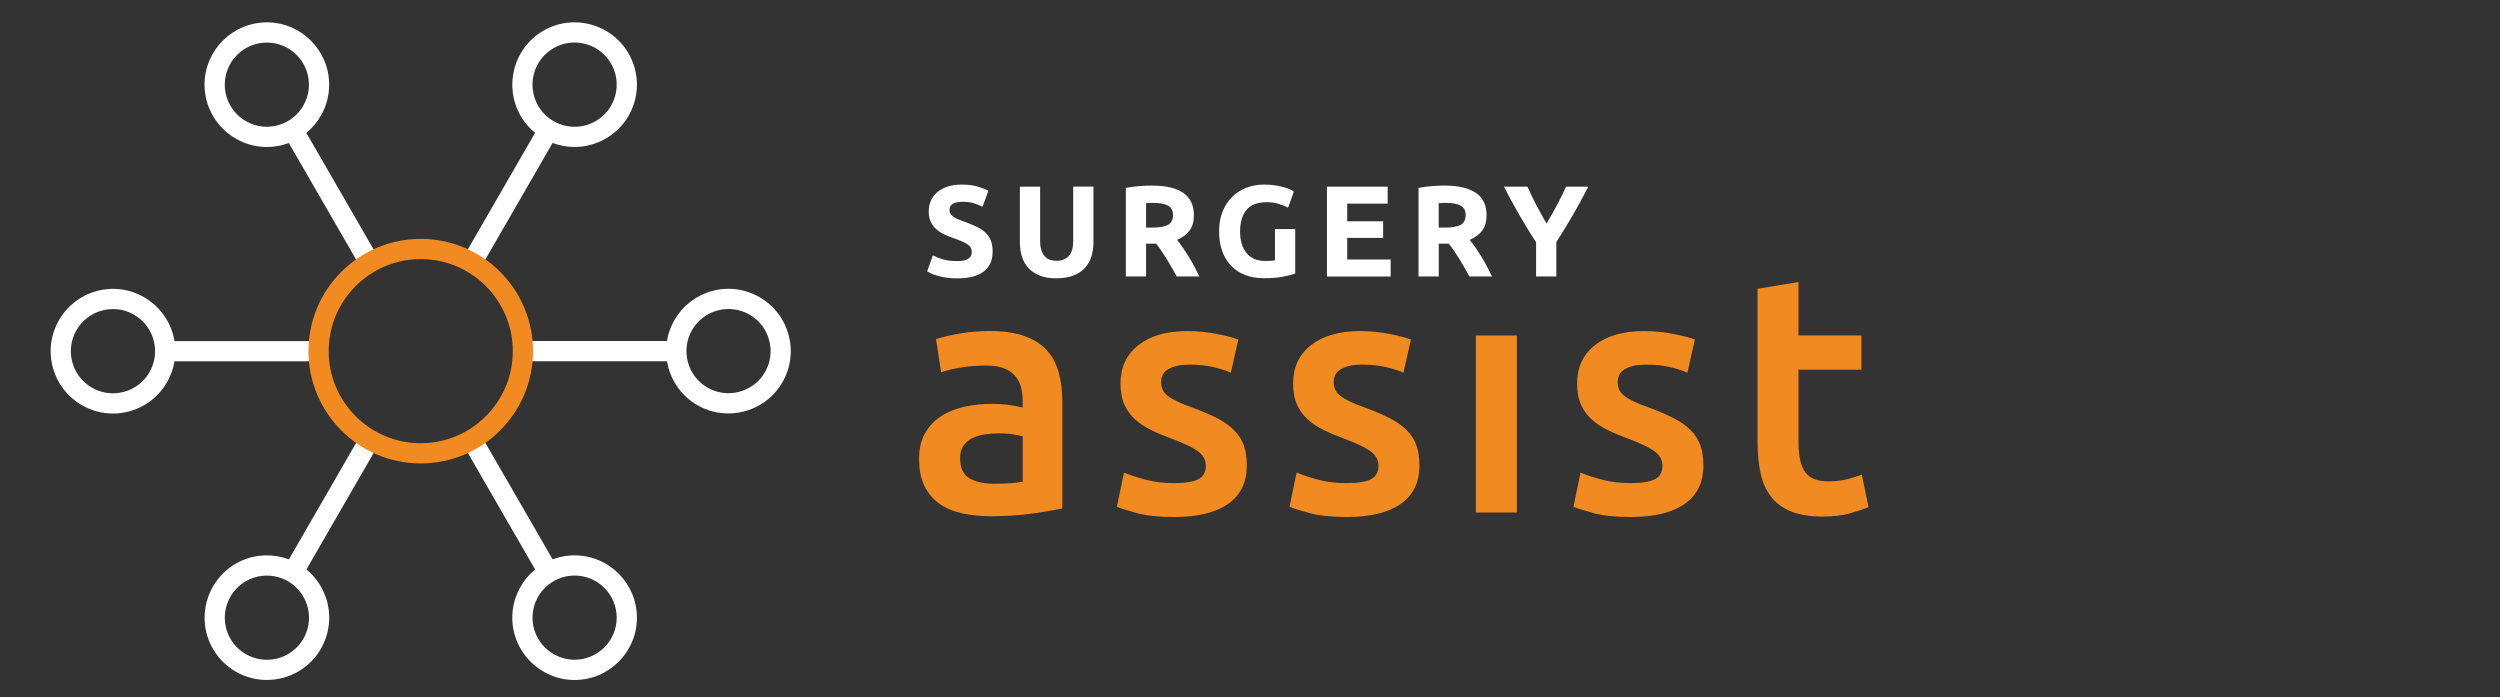 <?xml version="1.0" encoding="UTF-8"?> <svg xmlns="http://www.w3.org/2000/svg" id="logos" viewBox="0 0 801.68 223.55"><rect x="0" y="0" width="801.68" height="223.55" fill="#333333" stroke="none"/><defs><style> .cls-1 { fill: #f18b21; } .cls-2 { fill: #fff; } </style></defs><g><g><path class="cls-2" d="M233.56,132.58c-3.39,0-6.82-.86-9.96-2.67h0c-9.54-5.51-12.82-17.76-7.31-27.3,2.67-4.62,6.98-7.93,12.13-9.31,5.15-1.38,10.54-.67,15.16,2,4.62,2.67,7.93,6.98,9.31,12.13,1.38,5.16.67,10.54-2,15.16-3.7,6.4-10.43,9.99-17.34,9.99ZM226.85,124.29c6.44,3.72,14.72,1.5,18.45-4.94,1.8-3.12,2.28-6.76,1.35-10.25-.93-3.49-3.17-6.4-6.29-8.2-3.12-1.81-6.76-2.28-10.24-1.35-3.48.93-6.4,3.17-8.2,6.29-3.72,6.45-1.5,14.72,4.94,18.45h0Z"></path><rect class="cls-2" x="167.68" y="109.36" width="49.17" height="6.48"></rect></g><g><path class="cls-2" d="M184.28,47.13c-1.74,0-3.48-.23-5.2-.69-5.15-1.38-9.46-4.69-12.13-9.31-5.51-9.54-2.23-21.78,7.31-27.3,9.54-5.51,21.79-2.23,27.3,7.31,2.67,4.62,3.38,10.01,2,15.16-1.38,5.15-4.69,9.46-9.31,12.13-3.08,1.78-6.5,2.69-9.96,2.69ZM184.23,13.64c-2.29,0-4.61.58-6.73,1.81-6.45,3.72-8.66,12-4.94,18.45,1.8,3.12,4.72,5.36,8.2,6.29,3.48.93,7.12.46,10.25-1.35h0c3.12-1.8,5.36-4.71,6.29-8.2.93-3.49.45-7.12-1.35-10.25-2.5-4.32-7.05-6.75-11.72-6.75Z"></path><rect class="cls-2" x="139" y="59.7" width="49.17" height="6.48" transform="translate(27.31 173.16) rotate(-60.01)"></rect></g><g><path class="cls-2" d="M85.57,47.13c-11.02,0-19.98-8.96-19.98-19.98s8.96-19.98,19.98-19.98,19.98,8.96,19.98,19.98-8.96,19.98-19.98,19.98ZM85.57,13.65c-7.44,0-13.5,6.06-13.5,13.5s6.06,13.5,13.5,13.5,13.5-6.06,13.5-13.5-6.06-13.5-13.5-13.5Z"></path><rect class="cls-2" x="102.99" y="38.36" width="6.48" height="49.17" transform="translate(-17.24 61.55) rotate(-30)"></rect></g><g><path class="cls-2" d="M36.2,132.61c-3.46,0-6.88-.91-9.96-2.69-4.62-2.67-7.93-6.98-9.31-12.13s-.67-10.54,2-15.16c2.67-4.62,6.98-7.93,12.13-9.31,5.15-1.38,10.54-.67,15.16,2h0c4.62,2.67,7.93,6.98,9.31,12.13s.67,10.54-2,15.16c-2.67,4.62-6.98,7.93-12.13,9.31-1.72.46-3.47.69-5.2.69ZM36.25,99.11c-1.17,0-2.35.15-3.52.46-3.48.93-6.4,3.17-8.2,6.29-1.8,3.12-2.28,6.76-1.35,10.25s3.17,6.39,6.29,8.2c3.12,1.81,6.76,2.28,10.25,1.35,3.48-.93,6.4-3.17,8.2-6.29,1.8-3.12,2.28-6.76,1.35-10.25-.93-3.48-3.17-6.39-6.29-8.2h0c-2.08-1.2-4.39-1.81-6.73-1.81Z"></path><rect class="cls-2" x="52.98" y="109.38" width="49.17" height="6.48"></rect></g><g><path class="cls-2" d="M85.62,218.05c-6.91,0-13.64-3.58-17.34-9.99-5.51-9.54-2.23-21.78,7.31-27.3h0c9.55-5.51,21.79-2.23,27.3,7.31,2.67,4.62,3.38,10.01,2,15.16-1.38,5.16-4.69,9.47-9.31,12.13-3.14,1.81-6.57,2.67-9.96,2.67ZM78.83,186.38c-6.45,3.73-8.66,12-4.94,18.45,3.72,6.45,12,8.66,18.45,4.94,3.12-1.8,5.36-4.71,6.29-8.2.93-3.49.45-7.12-1.35-10.25-3.72-6.44-12-8.66-18.45-4.94h0Z"></path><rect class="cls-2" x="81.66" y="159.04" width="49.17" height="6.48" transform="translate(-87.41 173.19) rotate(-60.01)"></rect></g><g><path class="cls-2" d="M184.26,218.05c-11.02,0-19.98-8.96-19.98-19.98s8.96-19.98,19.98-19.98,19.98,8.96,19.98,19.98-8.96,19.98-19.98,19.98ZM184.26,184.56c-7.44,0-13.5,6.06-13.5,13.5s6.06,13.5,13.5,13.5,13.5-6.06,13.5-13.5-6.06-13.5-13.5-13.5Z"></path><rect class="cls-2" x="160.36" y="137.69" width="6.48" height="49.17" transform="translate(-59.22 103.54) rotate(-30)"></rect></g><path class="cls-1" d="M134.92,148.61c-19.85,0-36.01-16.15-36.01-36.01s16.15-36,36.01-36,36.01,16.15,36.01,36-16.15,36.01-36.01,36.01ZM134.92,83.08c-16.28,0-29.52,13.24-29.52,29.52s13.24,29.53,29.52,29.53,29.52-13.24,29.52-29.53-13.24-29.52-29.52-29.52Z"></path></g><g><g><path class="cls-1" d="M317.64,106.17c4.34,0,7.99.54,10.96,1.63,2.96,1.08,5.34,2.6,7.11,4.56s3.04,4.32,3.8,7.11c.76,2.79,1.14,5.85,1.14,9.17v34.41c-2.03.44-5.09.96-9.18,1.57s-8.7.92-13.84.92c-3.4,0-6.51-.32-9.33-.98-2.82-.65-5.23-1.7-7.22-3.15-1.99-1.45-3.54-3.33-4.67-5.65-1.12-2.32-1.68-5.17-1.68-8.57s.63-6,1.9-8.25c1.27-2.24,2.99-4.07,5.16-5.48,2.17-1.41,4.68-2.42,7.55-3.04,2.86-.61,5.84-.92,8.95-.92,1.44,0,2.96.09,4.56.27,1.59.18,3.29.49,5.1.92v-2.17c0-1.52-.18-2.97-.54-4.34-.36-1.37-1-2.59-1.9-3.64-.9-1.05-2.1-1.86-3.58-2.44-1.48-.58-3.35-.87-5.59-.87-3.04,0-5.83.22-8.36.65-2.53.43-4.59.94-6.19,1.52l-1.63-10.64c1.67-.58,4.09-1.16,7.27-1.74,3.19-.58,6.59-.87,10.2-.87ZM318.73,155.12c4.05,0,7.12-.22,9.23-.65v-14.54c-.73-.22-1.78-.43-3.15-.65-1.38-.22-2.9-.32-4.56-.32-1.44,0-2.91.11-4.39.32-1.49.22-2.83.62-4.02,1.19-1.19.58-2.15,1.39-2.87,2.44-.73,1.05-1.09,2.37-1.09,3.96,0,3.11.98,5.26,2.93,6.46,1.96,1.19,4.6,1.79,7.93,1.79Z"></path><path class="cls-1" d="M376.69,154.91c3.48,0,6.01-.42,7.6-1.25,1.59-.83,2.39-2.26,2.39-4.29,0-1.88-.85-3.44-2.55-4.67-1.7-1.23-4.5-2.57-8.41-4.02-2.39-.87-4.58-1.79-6.57-2.77-1.99-.98-3.71-2.11-5.16-3.42-1.45-1.3-2.59-2.88-3.42-4.72-.83-1.84-1.25-4.11-1.25-6.78,0-5.21,1.91-9.32,5.75-12.32,3.83-3,9.04-4.5,15.63-4.5,3.33,0,6.51.31,9.55.92s5.32,1.21,6.84,1.79l-2.39,10.64c-1.45-.65-3.3-1.25-5.54-1.79s-4.85-.81-7.82-.81c-2.68,0-4.85.45-6.51,1.36s-2.49,2.3-2.49,4.18c0,.94.16,1.77.49,2.5.33.72.89,1.39,1.68,2.01s1.85,1.23,3.15,1.85,2.9,1.25,4.78,1.9c3.11,1.16,5.75,2.3,7.93,3.42,2.17,1.12,3.96,2.39,5.37,3.8s2.44,3.02,3.1,4.83c.65,1.81.98,3.98.98,6.51,0,5.43-2.01,9.53-6.02,12.32-4.02,2.79-9.75,4.18-17.2,4.18-4.99,0-9.01-.42-12.05-1.25s-5.17-1.5-6.4-2.01l2.28-10.96c1.95.8,4.29,1.56,7,2.28,2.72.73,5.81,1.09,9.28,1.09Z"></path><path class="cls-1" d="M432.04,154.91c3.48,0,6.01-.42,7.6-1.25,1.59-.83,2.39-2.26,2.39-4.29,0-1.88-.85-3.44-2.55-4.67-1.7-1.23-4.5-2.57-8.41-4.02-2.39-.87-4.58-1.79-6.57-2.77-1.99-.98-3.71-2.11-5.16-3.42-1.45-1.3-2.59-2.88-3.42-4.72-.83-1.84-1.25-4.11-1.25-6.78,0-5.21,1.91-9.32,5.75-12.32,3.83-3,9.04-4.5,15.63-4.5,3.33,0,6.51.31,9.55.92s5.32,1.21,6.84,1.79l-2.39,10.64c-1.45-.65-3.3-1.25-5.54-1.79s-4.85-.81-7.82-.81c-2.68,0-4.85.45-6.51,1.36s-2.49,2.3-2.49,4.18c0,.94.16,1.77.49,2.5.33.72.89,1.39,1.68,2.01s1.85,1.23,3.15,1.85,2.9,1.25,4.78,1.9c3.11,1.16,5.75,2.3,7.93,3.42,2.17,1.12,3.96,2.39,5.37,3.8s2.44,3.02,3.1,4.83c.65,1.81.98,3.98.98,6.51,0,5.43-2.01,9.53-6.02,12.32-4.02,2.79-9.75,4.18-17.2,4.18-4.99,0-9.01-.42-12.05-1.25s-5.17-1.5-6.4-2.01l2.28-10.96c1.95.8,4.29,1.56,7,2.28,2.72.73,5.81,1.09,9.28,1.09Z"></path><path class="cls-1" d="M486.42,164.35h-13.14v-56.77h13.14v56.77Z"></path><path class="cls-1" d="M523.1,154.91c3.48,0,6.01-.42,7.6-1.25,1.59-.83,2.39-2.26,2.39-4.29,0-1.88-.85-3.44-2.55-4.67-1.7-1.23-4.5-2.57-8.41-4.02-2.39-.87-4.58-1.79-6.57-2.77-1.99-.98-3.71-2.11-5.16-3.42-1.45-1.3-2.59-2.88-3.42-4.72-.83-1.84-1.25-4.11-1.25-6.78,0-5.21,1.91-9.32,5.75-12.32,3.83-3,9.04-4.5,15.63-4.5,3.33,0,6.51.31,9.55.92s5.32,1.21,6.84,1.79l-2.39,10.64c-1.45-.65-3.3-1.25-5.54-1.79s-4.85-.81-7.82-.81c-2.68,0-4.85.45-6.51,1.36s-2.49,2.3-2.49,4.18c0,.94.16,1.77.49,2.5.33.72.89,1.39,1.68,2.01s1.85,1.23,3.15,1.85,2.9,1.25,4.78,1.9c3.11,1.16,5.75,2.3,7.93,3.42,2.17,1.12,3.96,2.39,5.37,3.8s2.44,3.02,3.1,4.83c.65,1.81.98,3.98.98,6.51,0,5.43-2.01,9.53-6.02,12.32-4.02,2.79-9.75,4.18-17.2,4.18-4.99,0-9.01-.42-12.05-1.25s-5.17-1.5-6.4-2.01l2.28-10.96c1.95.8,4.29,1.56,7,2.28,2.72.73,5.81,1.09,9.28,1.09Z"></path><path class="cls-1" d="M563.58,92.6l13.14-2.17v17.15h20.19v10.96h-20.19v23.12c0,4.56.72,7.82,2.17,9.77,1.45,1.95,3.91,2.93,7.38,2.93,2.39,0,4.5-.25,6.35-.76s3.31-.98,4.4-1.41l2.17,10.42c-1.52.65-3.51,1.32-5.97,2.01-2.46.69-5.35,1.03-8.68,1.03-4.06,0-7.44-.54-10.15-1.63-2.71-1.09-4.87-2.66-6.45-4.72-1.59-2.06-2.72-4.56-3.36-7.49-.65-2.93-.98-6.28-.98-10.04v-49.17Z"></path></g><g><path class="cls-2" d="M306.97,83.72c.91,0,1.67-.07,2.27-.23s1.07-.36,1.43-.62c.36-.26.61-.57.75-.94.14-.36.21-.76.21-1.2,0-.94-.44-1.73-1.33-2.35s-2.42-1.29-4.58-2.02c-.94-.33-1.88-.71-2.83-1.14-.94-.43-1.79-.97-2.54-1.62-.75-.65-1.36-1.44-1.83-2.37-.47-.93-.71-2.06-.71-3.39s.25-2.53.75-3.6c.5-1.07,1.21-1.97,2.12-2.72.92-.75,2.02-1.32,3.33-1.73,1.3-.4,2.77-.6,4.41-.6,1.94,0,3.62.21,5.03.62,1.41.41,2.58.87,3.49,1.37l-1.87,5.12c-.81-.42-1.7-.78-2.68-1.1s-2.17-.48-3.55-.48c-1.56,0-2.67.21-3.35.64s-1.02,1.09-1.02,1.97c0,.53.13.97.37,1.33.25.36.6.69,1.06.98.46.29.98.56,1.58.79.6.24,1.25.48,1.97.73,1.5.55,2.8,1.1,3.91,1.64s2.03,1.17,2.77,1.89c.73.72,1.28,1.57,1.64,2.54s.54,2.15.54,3.54c0,2.69-.94,4.78-2.83,6.26-1.88,1.48-4.72,2.23-8.52,2.23-1.28,0-2.43-.08-3.45-.23-1.03-.15-1.94-.34-2.73-.56s-1.47-.46-2.04-.71c-.57-.25-1.05-.49-1.43-.71l1.83-5.16c.86.47,1.92.9,3.18,1.27s2.81.56,4.64.56Z"></path><path class="cls-2" d="M338.74,89.25c-2.02,0-3.77-.28-5.24-.85-1.47-.57-2.68-1.36-3.64-2.37-.95-1.01-1.66-2.22-2.12-3.62s-.69-2.95-.69-4.64v-17.92h6.49v17.38c0,1.17.13,2.16.4,2.97s.62,1.48,1.08,2,1.01.88,1.66,1.1c.65.22,1.37.33,2.14.33,1.58,0,2.86-.49,3.85-1.46.98-.97,1.48-2.62,1.48-4.95v-17.38h6.49v17.92c0,1.69-.24,3.25-.71,4.66-.47,1.41-1.19,2.63-2.16,3.64-.97,1.01-2.2,1.79-3.7,2.35s-3.27.83-5.32.83Z"></path><path class="cls-2" d="M369.46,59.52c4.32,0,7.64.77,9.94,2.31,2.3,1.54,3.45,3.93,3.45,7.17,0,2.03-.46,3.67-1.39,4.93-.93,1.26-2.27,2.25-4.01,2.97.59.72,1.19,1.55,1.83,2.47.64.93,1.27,1.9,1.89,2.91.62,1.01,1.23,2.07,1.81,3.16s1.12,2.17,1.62,3.22h-7.25c-.53-.94-1.06-1.9-1.6-2.87s-1.1-1.91-1.67-2.83c-.57-.91-1.13-1.78-1.69-2.6-.56-.82-1.12-1.56-1.67-2.23h-3.2v10.52h-6.49v-28.4c1.41-.27,2.87-.47,4.39-.58,1.51-.11,2.86-.17,4.05-.17ZM369.84,65.05c-.47,0-.89.01-1.27.04-.37.03-.73.06-1.06.08v7.82h1.83c2.44,0,4.18-.31,5.24-.91s1.58-1.65,1.58-3.12-.53-2.42-1.6-3.01c-1.07-.6-2.64-.89-4.72-.89Z"></path><path class="cls-2" d="M406.22,64.84c-3.02,0-5.2.84-6.55,2.52s-2.01,3.97-2.01,6.88c0,1.41.16,2.7.5,3.85s.83,2.14,1.5,2.97,1.5,1.48,2.49,1.93c1,.46,2.16.69,3.49.69.72,0,1.34-.01,1.85-.04.52-.03.97-.08,1.36-.17v-10.02h6.49v14.26c-.78.31-2.03.63-3.74.98s-3.84.52-6.36.52c-2.16,0-4.12-.33-5.89-1-1.76-.67-3.26-1.64-4.51-2.91-1.24-1.28-2.21-2.84-2.89-4.7-.68-1.86-1.02-3.98-1.02-6.36s.37-4.55,1.12-6.4c.75-1.86,1.77-3.43,3.08-4.72,1.3-1.29,2.83-2.26,4.59-2.93,1.76-.67,3.64-1,5.63-1,1.36,0,2.58.09,3.68.27,1.1.18,2.04.39,2.83.62.79.23,1.44.48,1.96.73.51.25.88.45,1.1.58l-1.87,5.2c-.89-.47-1.91-.88-3.06-1.23-1.15-.35-2.4-.52-3.76-.52Z"></path><path class="cls-2" d="M425.52,88.67v-28.81h19.46v5.44h-12.97v5.66h11.52v5.32h-11.52v6.94h13.93v5.45h-20.41Z"></path><path class="cls-2" d="M463.31,59.52c4.32,0,7.64.77,9.94,2.31,2.3,1.54,3.45,3.93,3.45,7.17,0,2.03-.46,3.67-1.39,4.93-.93,1.26-2.27,2.25-4.01,2.97.59.72,1.19,1.55,1.83,2.47.64.93,1.27,1.9,1.89,2.91.62,1.01,1.23,2.07,1.81,3.16s1.12,2.17,1.62,3.22h-7.25c-.53-.94-1.06-1.9-1.6-2.87s-1.1-1.91-1.67-2.83c-.57-.91-1.13-1.78-1.69-2.6-.56-.82-1.12-1.56-1.67-2.23h-3.2v10.52h-6.49v-28.4c1.41-.27,2.87-.47,4.39-.58,1.51-.11,2.86-.17,4.05-.17ZM463.68,65.05c-.47,0-.89.01-1.27.04-.37.03-.73.06-1.06.08v7.82h1.83c2.44,0,4.18-.31,5.24-.91s1.58-1.65,1.58-3.12-.53-2.42-1.6-3.01c-1.07-.6-2.64-.89-4.72-.89Z"></path><path class="cls-2" d="M495.94,71.67c1.17-1.96,2.27-3.93,3.33-5.89,1.05-1.96,2.03-3.94,2.91-5.93h7.15c-1.58,3.1-3.21,6.11-4.9,9.02-1.69,2.91-3.48,5.84-5.36,8.77v11.02h-6.49v-10.93c-1.89-2.94-3.68-5.88-5.38-8.82-1.71-2.94-3.35-5.96-4.93-9.06h7.53c.88,1.99,1.84,3.97,2.86,5.93s2.12,3.92,3.28,5.89Z"></path></g></g></svg> 